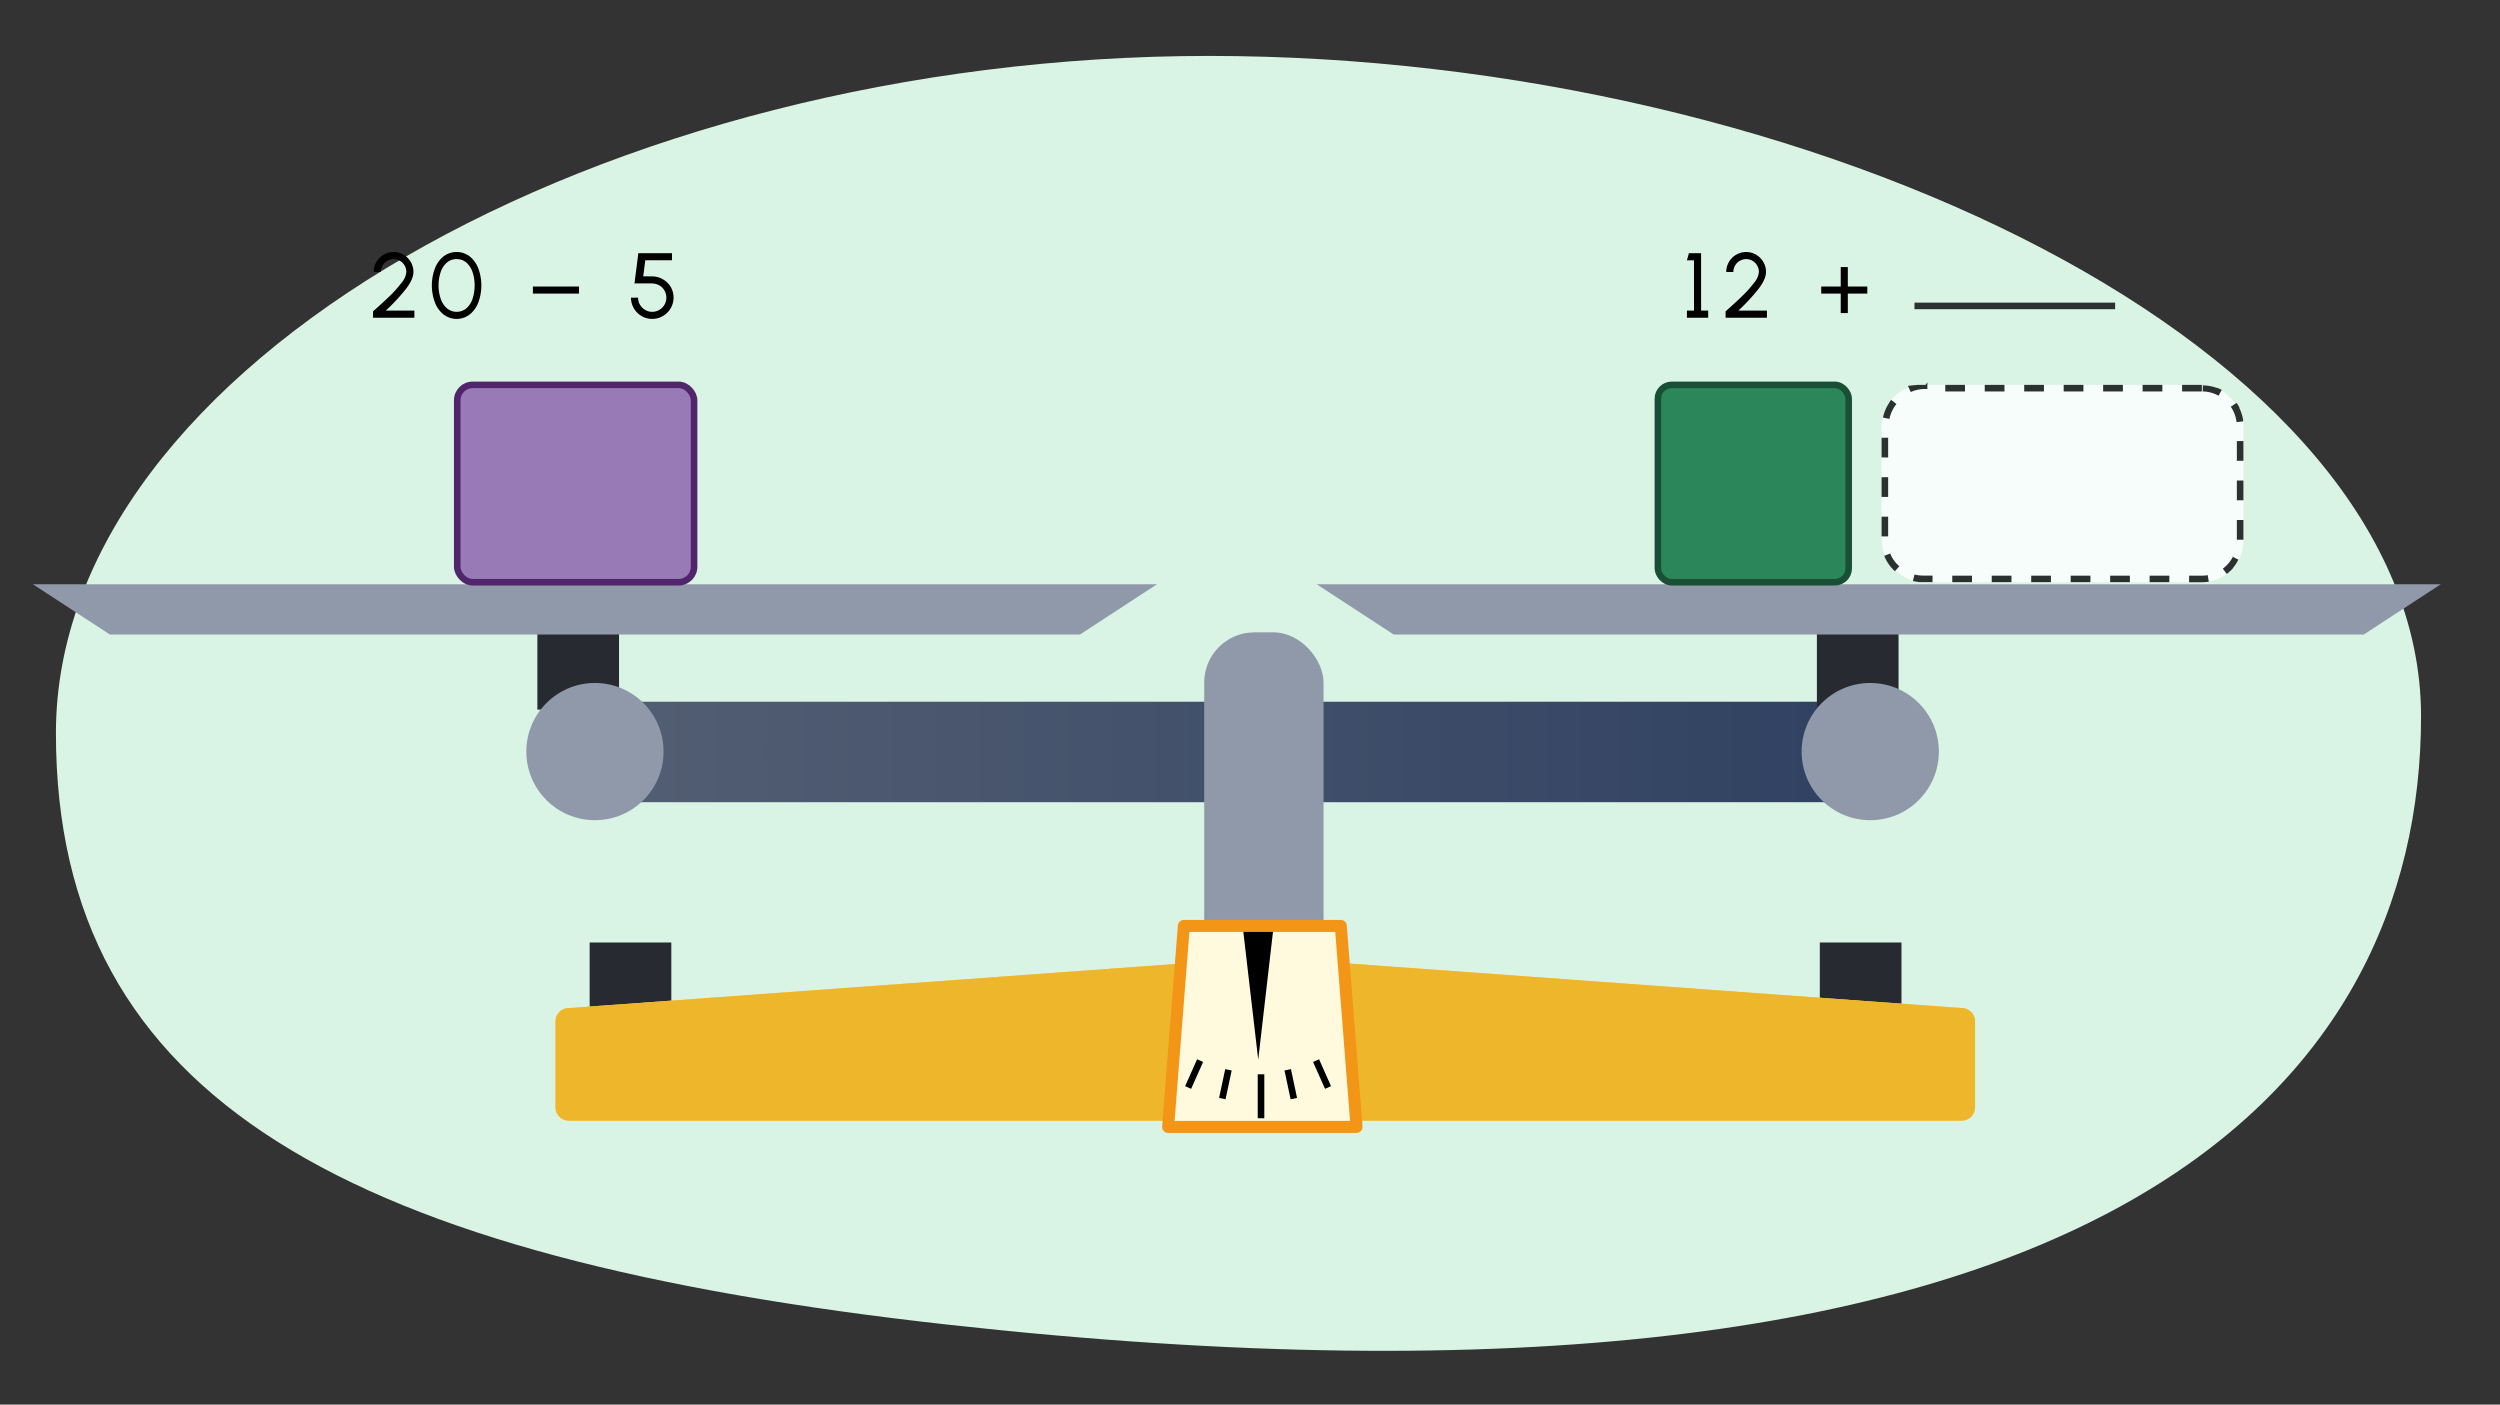 <svg xmlns="http://www.w3.org/2000/svg" xmlns:xlink="http://www.w3.org/1999/xlink" width="760" height="427" viewBox="0 0 760 427"><rect x="0" y="0" width="760" height="427" fill="#333333" stroke="none"/><defs><linearGradient id="a" x1="-135.886" y1="243.039" x2="276.563" y2="243.039" gradientTransform="translate(307.503 -14.445)" gradientUnits="userSpaceOnUse"><stop offset="0" stop-color="#545f73"/><stop offset="1" stop-color="#2e4061"/></linearGradient></defs><path d="M736,217.781c0,111.822-95,224.1-447.989,184.894C106.511,382.514,17,334.673,17,222.851S183.814,17,367.579,17,736,105.959,736,217.781Z" fill="#d9f4e4"/><rect x="553.224" y="286.516" width="24.823" height="34.371" fill="#272a30"/><rect x="179.256" y="286.516" width="24.823" height="34.371" fill="#272a30"/><path d="M596.331,340.68H172.949a4.093,4.093,0,0,1-4.081-4.081V310.5a4.081,4.081,0,0,1,4.087-4.052L358.8,292.942h51.689l185.841,13.507a4.081,4.081,0,0,1,4.087,4.052v26.1A4.094,4.094,0,0,1,596.331,340.68Z" fill="#fdcd54"/><path d="M596.331,340.68H172.949a4.093,4.093,0,0,1-4.081-4.081V310.5a4.081,4.081,0,0,1,4.087-4.052L358.8,292.942h51.689l185.841,13.507a4.081,4.081,0,0,1,4.087,4.052v26.1A4.094,4.094,0,0,1,596.331,340.68Z" fill="#eeb62b"/><rect x="171.617" y="213.318" width="412.449" height="30.552" rx="12.838" fill="url(#a)"/><rect x="366.076" y="192.232" width="36.28" height="132.844" rx="15.26" fill="#9099a9"/><polygon points="412.389 342.589 355.105 342.589 359.888 281.485 407.606 281.485 412.389 342.589" fill="#fff9de"/><polygon points="387.04 282.819 382.5 322.159 377.92 282.823 387.04 282.819"/><polygon points="412.389 342.589 355.105 342.589 359.888 281.485 407.606 281.485 412.389 342.589" fill="none" stroke="#f39516" stroke-linejoin="round" stroke-width="3.648"/><rect x="163.362" y="185.177" width="24.823" height="30.552" fill="#272a30"/><circle cx="180.863" cy="228.482" r="20.859" fill="#9099a9"/><polygon points="328.319 192.892 33.406 192.892 10 177.616 351.725 177.616 328.319 192.892" fill="#9099a9"/><rect x="552.333" y="185.177" width="24.823" height="30.552" fill="#272a30"/><circle cx="568.555" cy="228.482" r="20.859" fill="#9099a9"/><polygon points="718.594 192.892 423.681 192.892 400.275 177.616 742 177.616 718.594 192.892" fill="#9099a9"/><line x1="383.349" y1="326.586" x2="383.349" y2="339.952" fill="none" stroke="#000" stroke-miterlimit="10" stroke-width="2"/><line x1="373.447" y1="325.221" x2="371.587" y2="333.972" fill="none" stroke="#000" stroke-miterlimit="10" stroke-width="2"/><line x1="364.832" y1="322.422" x2="361.193" y2="330.595" fill="none" stroke="#000" stroke-miterlimit="10" stroke-width="2"/><line x1="400.08" y1="322.422" x2="403.719" y2="330.595" fill="none" stroke="#000" stroke-miterlimit="10" stroke-width="2"/><line x1="391.465" y1="325.221" x2="393.325" y2="333.972" fill="none" stroke="#000" stroke-miterlimit="10" stroke-width="2"/><rect x="139" y="117" width="72" height="60" rx="4.695" stroke-width="2" stroke="#51256b" stroke-linecap="round" stroke-linejoin="round" fill="#987bb6"/><g opacity="0.8"><rect x="572" y="117" width="110" height="60" rx="12.642" fill="#fff"/><path d="M669.358,117h-6v2h6v-2Zm-12,0h-6v2h6v-2Zm-12,0h-6v2h6v-2Zm-12,0h-6v2h6v-2Zm-12,0h-6v2h6v-2Zm-12,0h-6v2h6v-2Zm-12,0h-6v2h6v-2Zm-12,0H583.75l-.031,0h-.2l-.02,0h-.2l-.041.005h-.167l-.072.009h-.094l-.008,0h-.043l-.072.011h-.011l-.009,0h-.012l-.008,0H582.7l-.009,0h-.011l-.01,0h0l-.082.013h0l-.009,0h-.022l-.008,0h-.023l-.008,0h-.032l-.009,0h-.021l-.1.019h-.031l-.009,0h0l-.009,0h0l-.008,0h0l-.008,0h0l-.008,0h0l-.008,0h0l-.009,0h0l-.009,0h0l-.1.019h0l-.01,0h-.01l-.01,0h0l-.009,0h0l-.009,0h0l-.009,0h0l-.009,0h0l-.009,0h0l-.009,0h0l-.009,0h0l-.009,0h0l-.01,0h0l-.1.022h0l-.009,0h0l-.009,0h0l-.009,0h0l-.009,0h0l-.009,0h0l-.009,0h0l-.009,0h0l-.009,0h0l-.009,0h0l-.009,0h0l-.01,0h0l-.11.025h0l-.01,0h0l-.009,0h0l-.009,0h0l-.009,0h0l-.008,0h0l-.009,0h0l-.009,0h0l-.008,0h0l-.009,0h0l-.009,0h0l-.02,0h0l-.079.02h0l-.009,0h0l-.009,0h0l-.009,0h0l-.009,0h0l-.009,0h0l-.008,0h0l-.008,0h0l-.008,0h0l-.008,0h0l-.009,0h0l-.009,0h0l-.01,0h0l-.019.005h0l-.059.016h0l-.01,0h0l-.01,0h0l-.008,0h0l-.008,0h0l-.008,0h0l-.008,0h0l-.008,0h0l-.008,0h0l-.008,0h0l-.007,0h0l-.008,0h0l-.008,0h0l-.008,0h0l-.01,0h0l-.078.023h0l-.009,0h0l-.008,0h0l-.008,0h0l-.007,0h0l-.007,0h0l-.007,0h0l-.007,0h0l-.007,0h0l-.007,0h0l-.007,0h0l-.007,0h0l-.008,0h0l-.008,0h0l-.008,0h0l-.009,0h0l-.009,0h0l-.058.018h0l-.008,0h0l-.008,0h0l-.008,0h0l-.008,0h0l-.007,0h0l-.006,0h0l-.007,0h0l-.006,0h0l-.006,0h0l-.007,0h0l-.007,0h0l-.007,0h0l-.008,0h0l-.008,0h0l-.009,0h0l-.008,0h0l-.028.01h0l-.008,0h0l-.007,0h0l-.007,0h0l-.006,0h0l0,0,0,0h-.006l0,0-.006,0h0l-.006,0h0l-.006,0h0l-.006,0h0l-.007,0h0l-.006,0h0l-.006,0h0l-.006,0h0l-.006,0h0l-.007,0h0l-.006,0h0l-.038.013h0l-.006,0h0l-.007,0,0,0-.006,0h0l-.006,0h0l-.006,0,0,0-.006,0h0l0,0,0,0h0l0,0,0,0h0l0,0h0l0,0,0,0,0,0h0l-.006,0h0l0,0,0,0,0,0h0l-.006,0,0,0-.006,0h0l-.007,0h0l-.009,0h0l-.019.007h0l-.008,0,0,0h0l0,0,0,0h0l0,0,0,0,0,0h0l0,0,0,0,0,0h0l0,0,0,0h0l0,0,0,0,0,0h0l0,0,0,0,0,0h0l-.005,0,0,0,0,0h0l0,0,0,0-.006,0h0l-.006,0h0l-.008,0h0l-.034.013h0l-.008,0h0l-.007,0h0l-.007,0h0l-.006,0h0l-.006,0,0,0-.006,0h0l0,0,0,0,0,0,0,0-.006,0h0l-.006,0,0,0-.006,0h0l-.006,0h0l0,0h0l-.007,0h0l-.007,0h0l-.007,0h0l-.006,0h0l-.059.024h0l-.007,0h0l-.007,0h0l-.007,0h0l-.007,0h0l-.007,0h0l-.007,0h0l-.007,0h0l-.007,0h0l-.007,0h0l-.007,0h0l-.007,0h0l-.007,0h0l-.007,0h0l-.007,0h0l-.007,0h0l-.008,0h0l-.087.037h0l-.009,0h0l-.009,0h0l-.009,0h0l-.008,0h0l-.008,0h0l-.008,0h0l-.008,0h0l-.061.027.813,1.827a10.564,10.564,0,0,1,4.319-.912h.716v-2Zm-10.56,4.709c-.1.12-.191.242-.284.365h0l-.027.037h0l-.006.008h0l-.006.009h0l-.014.018v0l0,.007,0,0,0,.007v0l-.013.018h0l-.006.008v0l0,.006,0,0,0,.006v0l-.006.007,0,0,0,.007,0,0,0,0,0,0,0,0,0,0,0,0,0,0-.006.008,0,0,0,0,0,0,0,0,0,0,0,0,0,0v0l-.008.011,0,0,0,0,0,0,0,0,0,0,0,0,0,0-.014.018v0l0,.006v0l0,.006,0,0,0,.005,0,0-.014.021h0l0,.007v0l0,.006v0l-.015.022h0l0,.007h0l0,.007h0l-.021.03h0l0,.007h0l0,.007v0l-.02.03h0l0,.008h0a12.579,12.579,0,0,0-1.916,4.533l1.959.4a10.64,10.64,0,0,1,2.137-4.52l-1.557-1.256Zm-.8,11.356h-2v6h2v-6Zm0,12h-2v6h2v-6Zm0,12h-2v6h2v-6Zm.726,11.165-1.863.728,0,0,0,.006,0,0,0,.006v0l0,.007v0l0,.009h0l0,.011,0,0,0,.007,0,0,0,.007v0l0,.008v0l0,.01h0l0,.01v0l0,.008v0l0,.008v0l.008.021v0l0,.008v0l0,.009v0l.009.021h0l0,.011h0l0,.009v0l.017.043h0l.036.087h0a12.668,12.668,0,0,0,2.546,3.836h0l.007.008h0l.024.025h0l.007.007h0l.007.008h0l.016.016h0l.007.007,0,0,.006.006v0l.016.016h0l.007.007,0,0,.006.006,0,0,.006.007h0l.008.008h0l.007.007,0,0,0,0,0,0,0,.006,0,0,.007.008h0l.006.006,0,0,0,0,0,0,0,0,0,0,0,0,0,0,.006.006,0,0,0,0,0,0,0,0,0,0,0,0,0,0,0,0,.009.008,0,0,0,0,0,0,0,0,0,0,0,0,0,0,.011.011h0l0,0,0,0,0,0v0l.026.025h0l.006,0h0l.034.032h0l.007.006h0c.114.109.23.215.349.32l1.325-1.5a10.706,10.706,0,0,1-2.868-4.1Zm7.287,6.443-.492,1.939a12.644,12.644,0,0,0,2.344.365h0l.05,0h.012l.037,0h.013l.037,0h.076l.036,0h.014l.036,0h3.313v-2h-2.847a10.68,10.68,0,0,1-2.629-.327Zm17.476.327h-6v2h6v-2Zm12,0h-6v2h6v-2Zm12,0h-6v2h6v-2Zm12,0h-6v2h6v-2Zm12,0h-6v2h6v-2Zm12,0h-6v2h6v-2Zm11.657-.149a10.768,10.768,0,0,1-1.788.149h-3.869v2h4.2a12.669,12.669,0,0,0,1.441-.119h0l.039,0h0l.007,0h.062l.243-.038-.333-1.972Zm7.783-5.834a10.728,10.728,0,0,1-3.19,3.859l1.2,1.6a12.624,12.624,0,0,0,1.54-1.363h0l.072-.076h0l.008-.008h0l.024-.025h0l.008-.008h0l.024-.025h0l.007-.008h0l.007-.008h0l.016-.017h0l.007-.007,0,0,.006-.007h0l.023-.025h0l.007-.007v0l.007-.008h0l.016-.017h0l.007-.008h0l.007-.007v0l.015-.016v0l.006-.006,0,0,.006-.007,0,0,.006-.007h0l.007-.008,0,0,0-.006,0,0,0-.005,0,0,0-.006,0,0,.007-.008,0,0,.006-.006,0,0,0-.005,0,0,0,0,0,0,.006-.008,0,0,0,0,0,0,0,0,0,0,0,0,0,0,0,0,0,0,0,0,0,0,0,0,0,0,0,0,0,0,0,0,0-.006,0-.006,0,0,0,0,0,0,0,0,0,0,0,0,0,0,0,0,.008-.009,0,0,0,0,0,0,0,0,0,0,0,0v0l.01-.012h0l0,0,0,0,0,0,0,0,0,0,0,0,.015-.018,0,0,0,0,0,0,0,0v0l.017-.019v0l0-.005v0l0-.006,0,0,.017-.02h0l0-.006v0l.006-.006h0l.022-.027,0,0,0-.006v0l0-.006h0l.017-.021h0l.006-.007h0l0-.007h0l.023-.029h0l.006-.008h0l.024-.029h0a12.644,12.644,0,0,0,1.518-2.388l-1.8-.877ZM682,158.087h-2v6h2v-6Zm0-12h-2v6h2v-6Zm0-12h-2v6h2v-6Zm-2.189-11.558-1.653,1.127a10.626,10.626,0,0,1,1.763,4.678l1.985-.243,0-.011v-.037l0-.023v-.026l0-.009v-.117l0-.009v-.1l0-.024v-.014l0-.007v-.011h0l0-.027v-.013l0-.007v0l-.006-.037h0V127.6h0l-.007-.037h0v-.009h0a12.535,12.535,0,0,0-1.058-3.354h0l-.016-.033h0l0-.008h0l0-.008h0l-.016-.033h0l0-.007v0l0-.007v0l-.011-.024h0l0-.007v0l0-.007v0l0-.007v0l-.011-.021,0,0,0-.006v0l0-.006,0,0,0-.005,0,0,0-.009,0,0,0-.006v0l0-.005,0,0,0-.005,0,0,0,0,0-.006,0,0,0-.007,0,0,0-.006,0,0,0-.006,0,0,0-.007,0,0,0-.009v0l0-.008,0,0,0-.006,0,0,0-.006v0l0-.008v0l0-.01h0l0-.009v0l0-.007,0,0,0-.007,0,0-.01-.02h0l0-.01h0l0-.009h0l-.021-.04h0a12.786,12.786,0,0,0-.715-1.184ZM669.664,117l-.048,2a10.52,10.52,0,0,1,4.832,1.29l.958-1.755a12.685,12.685,0,0,0-1.21-.58h0l-.01,0h0l-.042-.017h0l-.009,0h0l-.009,0h0l-.02-.009h0l-.009,0h0l-.007,0h0l-.008,0h0l-.021-.008h0l-.009,0h0l-.007,0h0l-.007,0h0l-.009,0h0l-.01,0h0l-.008,0,0,0-.006,0,0,0-.006,0,0,0-.006,0,0,0-.01,0,0,0,0,0,0,0,0,0,0,0,0,0,0,0,0,0,0,0-.007,0-.008,0,0,0,0,0,0,0,0,0,0,0h0l0,0,0,0h0l-.015-.006h0l-.006,0h0l-.006,0,0,0-.006,0h0l-.022-.009h0l-.007,0h0l-.006,0h0l-.007,0h0l-.024-.009h0l-.007,0h0l-.007,0h0l-.007,0h0l-.034-.012h0l-.008,0h0l-.007,0h0l-.035-.012h0l-.008,0h0l-.008,0h0l-.045-.016h0a12.6,12.6,0,0,0-3.868-.7Z"/></g><g opacity="0.8"><line x1="582" y1="93" x2="643" y2="93" fill="none" stroke="#000" stroke-miterlimit="10" stroke-width="2"/></g><rect x="504" y="117" width="58" height="60" rx="4.214" stroke-width="2" stroke="#194f35" stroke-linecap="round" stroke-linejoin="round" fill="#2b875a"/><path d="M113.728,94.373q2.751-2.459,4.749-4.384a35.081,35.081,0,0,0,3.53-3.95,6,6,0,0,0,1.526-3.348,3.967,3.967,0,0,0-1.919-3.389,3.8,3.8,0,0,0-1.947-.532,3.925,3.925,0,0,0-3.376,1.96,3.855,3.855,0,0,0-.532,1.961H113.6a6.061,6.061,0,0,1,3.04-5.266,6.01,6.01,0,0,1,6.037,0,6.154,6.154,0,0,1,2.2,2.213,5.935,5.935,0,0,1,.812,3.053c0,1.485-.8,3.25-2.395,5.282a58.717,58.717,0,0,1-6.024,6.457h8.7v2.157H113.406V94.668Z"/><path d="M134.841,95.592a8.368,8.368,0,0,1-2.634-3.67,14.8,14.8,0,0,1,0-10.3,8.617,8.617,0,0,1,2.62-3.67,6.576,6.576,0,0,1,7.97,0,8.726,8.726,0,0,1,2.619,3.67,15,15,0,0,1,0,10.3,8.559,8.559,0,0,1-2.619,3.67,6.5,6.5,0,0,1-7.956,0Zm6.962-1.877a6.6,6.6,0,0,0,1.863-2.913,12.647,12.647,0,0,0,.616-4.021,12.159,12.159,0,0,0-.644-4.1,6.52,6.52,0,0,0-1.877-2.872,4.464,4.464,0,0,0-2.942-1.036,4.377,4.377,0,0,0-3.011,1.091,6.558,6.558,0,0,0-1.864,2.914,12.587,12.587,0,0,0-.616,4.006,11.852,11.852,0,0,0,.645,4.021,6.6,6.6,0,0,0,1.877,2.913,4.645,4.645,0,0,0,5.953,0Z"/><path d="M162,87.1h14.008v2.157H162Z"/><path d="M195.025,96.068a6.484,6.484,0,0,1-3.208-5.574h2.158a4.292,4.292,0,0,0,2.157,3.711,4.119,4.119,0,0,0,2.157.589A4.314,4.314,0,0,0,202,92.637a4.327,4.327,0,0,0-1.583-5.9,5.061,5.061,0,0,0-2.451-.575h-5.085l1.177-9.188h10.225v2.156H196.16l-.617,4.875,2.437.013a6.693,6.693,0,0,1,5.9,3.167,6.495,6.495,0,0,1-5.589,9.763A6.277,6.277,0,0,1,195.025,96.068Z"/><path d="M514.975,79.133h-2.157l.617-2.156h3.7V94.43h2.157v2.157h-6.471V94.43h2.157Z"/><path d="M524.9,94.373q2.753-2.459,4.749-4.384a35.093,35.093,0,0,0,3.531-3.95,6,6,0,0,0,1.526-3.348,3.967,3.967,0,0,0-1.919-3.389,3.8,3.8,0,0,0-1.947-.532,3.924,3.924,0,0,0-3.376,1.96,3.855,3.855,0,0,0-.532,1.961h-2.158a6.066,6.066,0,0,1,3.04-5.266,6.012,6.012,0,0,1,6.038,0,6.161,6.161,0,0,1,2.2,2.213,5.935,5.935,0,0,1,.812,3.053c0,1.485-.8,3.25-2.395,5.282a58.815,58.815,0,0,1-6.024,6.457h8.7v2.157H524.578V94.668Z"/><path d="M559.58,89.261h-5.926V87.1h5.926V81.179h2.157V87.1h5.925v2.157h-5.925v5.925H559.58Z"/></svg>